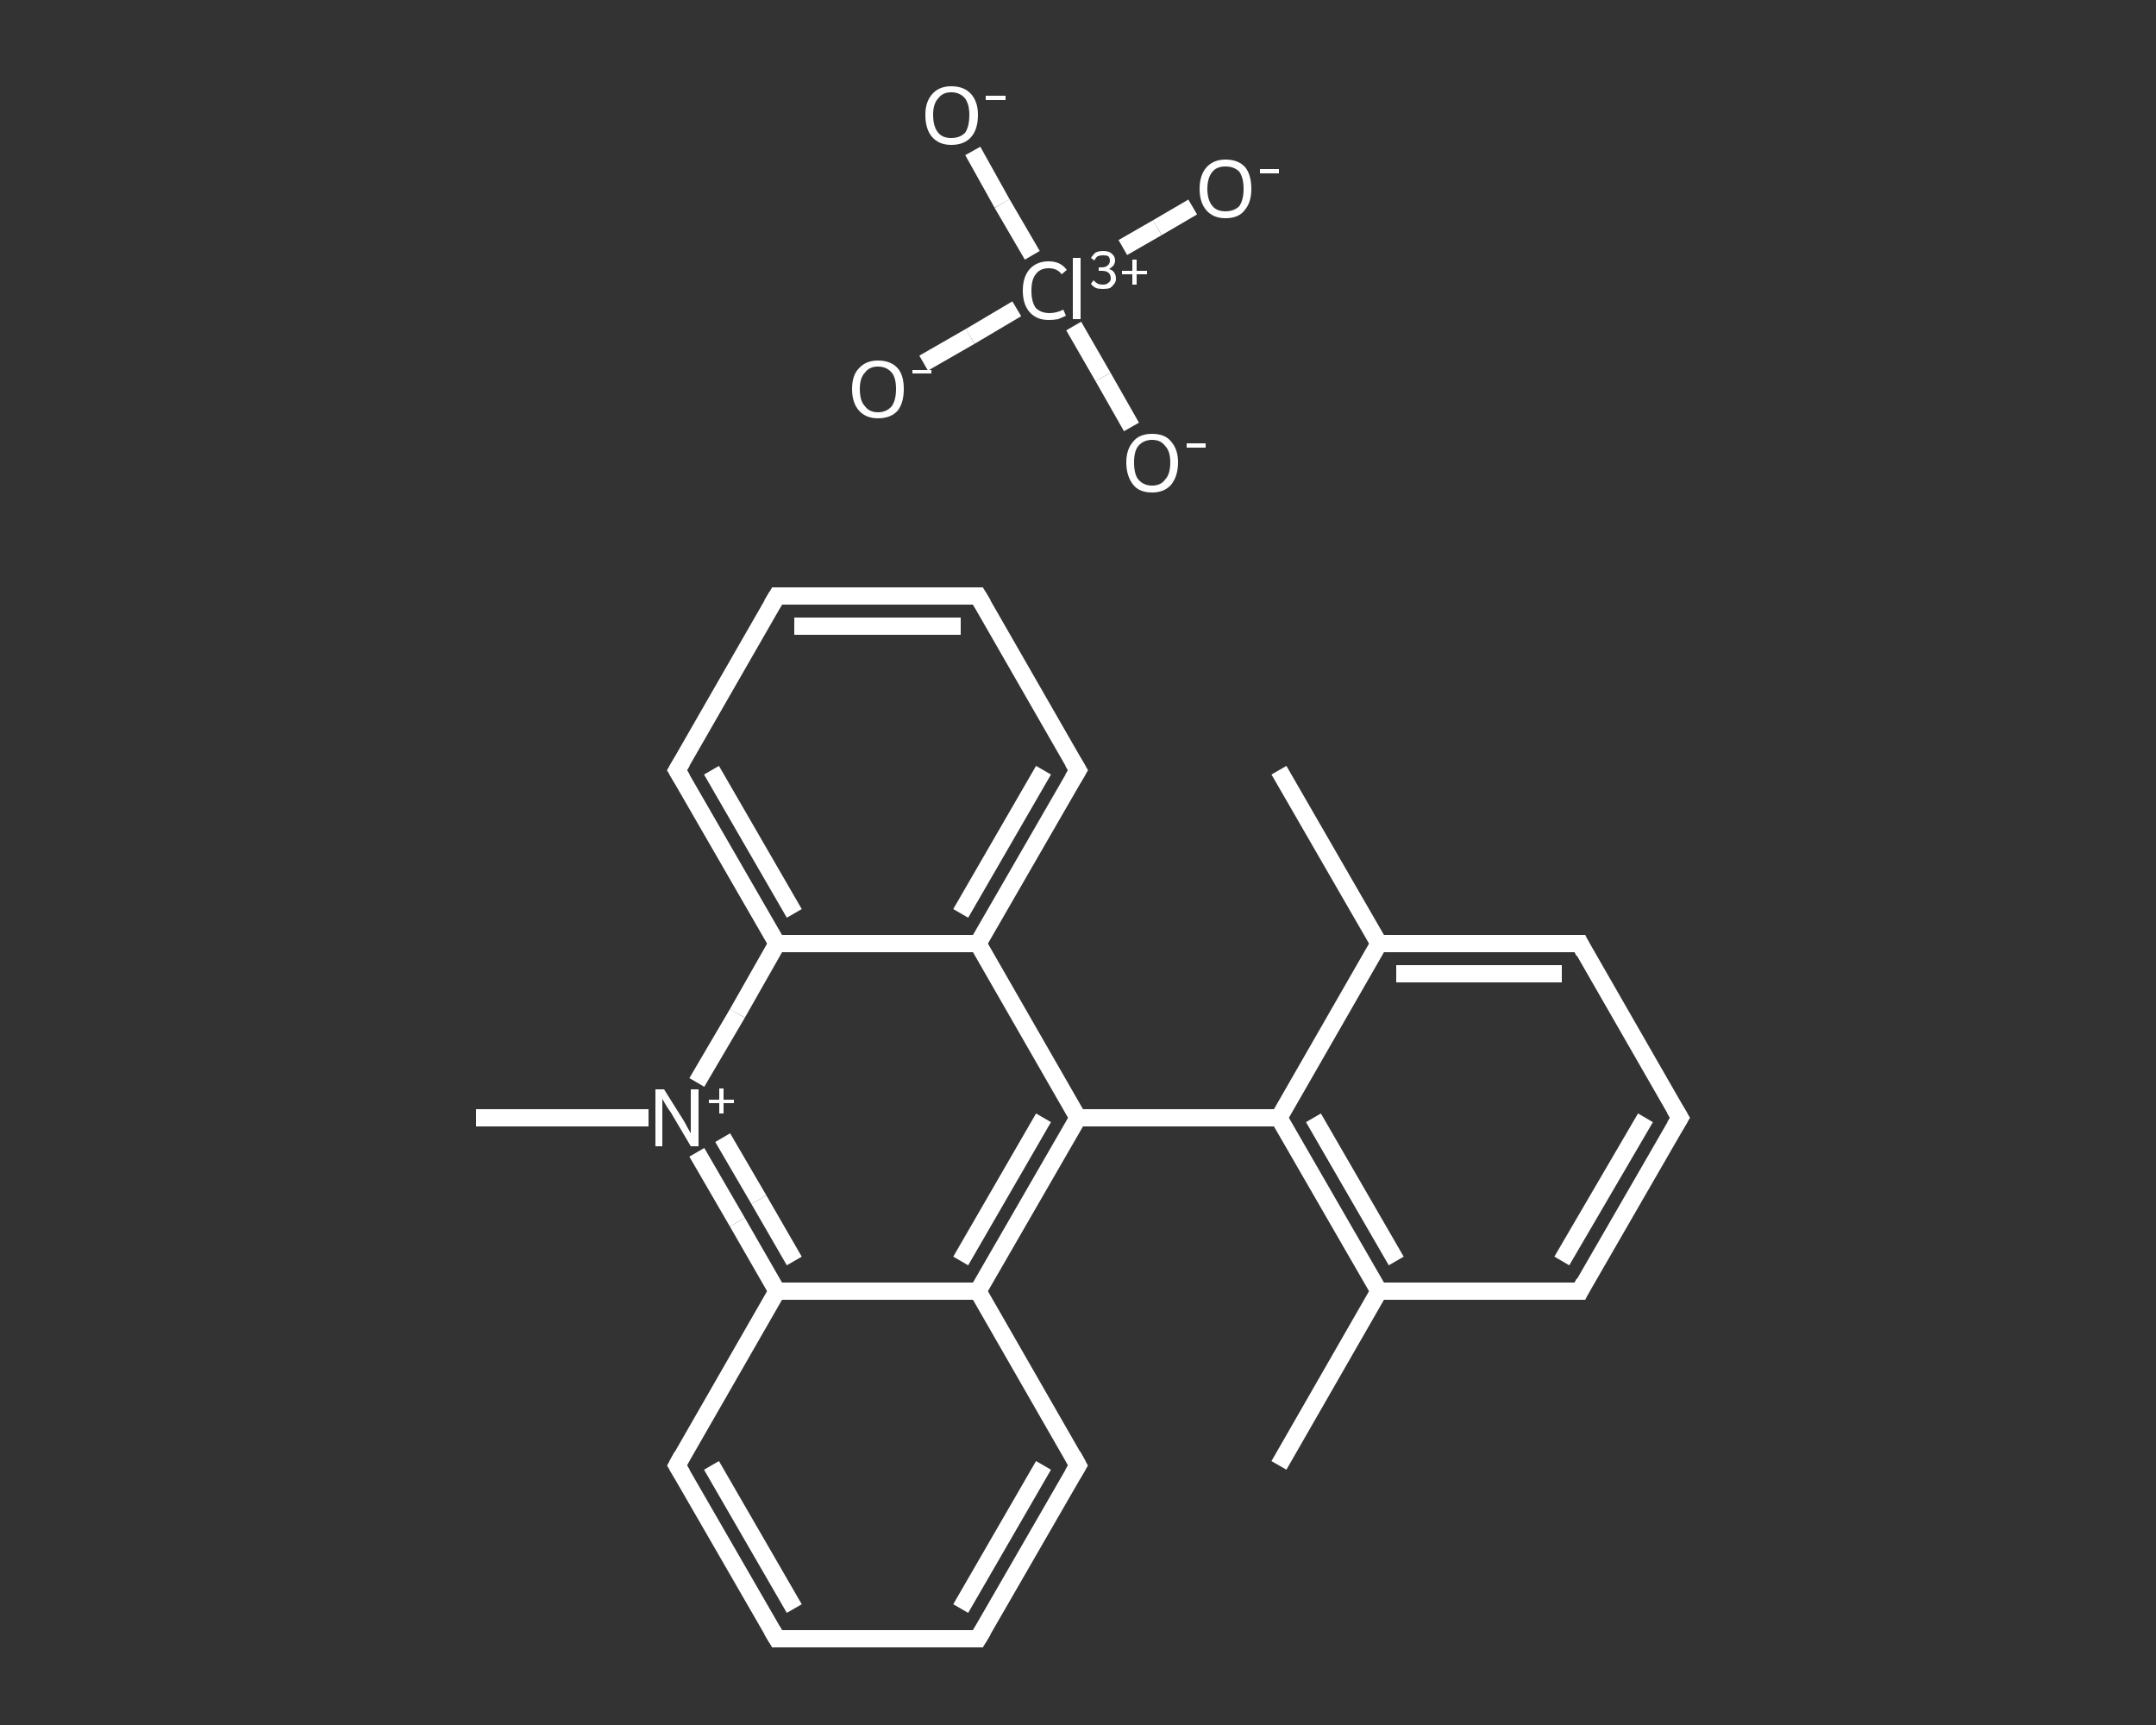 <?xml version='1.0' encoding='iso-8859-1'?>
<svg version='1.1' baseProfile='full'
              xmlns='http://www.w3.org/2000/svg'
                      xmlns:rdkit='http://www.rdkit.org/xml'
                      xmlns:xlink='http://www.w3.org/1999/xlink'
                  xml:space='preserve'
width='250px' height='200px' viewBox='0 0 250 200'>
<rect x="0" y="0" width="250" height="200" fill="#333333" stroke="none"/>
<!-- END OF HEADER -->
<rect style='opacity:1.0;fill:transparent;stroke:none' width='250.0' height='200.0' x='0.0' y='0.0'> </rect>
<path class='bond-0 atom-0 atom-1' d='M 148.3,89.3 L 159.9,109.4' style='fill:none;fill-rule:evenodd;stroke:#FFFFFF;stroke-width:2.0px;stroke-linecap:butt;stroke-linejoin:miter;stroke-opacity:1' />
<path class='bond-1 atom-1 atom-2' d='M 159.9,109.4 L 183.2,109.4' style='fill:none;fill-rule:evenodd;stroke:#FFFFFF;stroke-width:2.0px;stroke-linecap:butt;stroke-linejoin:miter;stroke-opacity:1' />
<path class='bond-1 atom-1 atom-2' d='M 161.9,112.9 L 181.1,112.9' style='fill:none;fill-rule:evenodd;stroke:#FFFFFF;stroke-width:2.0px;stroke-linecap:butt;stroke-linejoin:miter;stroke-opacity:1' />
<path class='bond-2 atom-2 atom-3' d='M 183.2,109.4 L 194.8,129.6' style='fill:none;fill-rule:evenodd;stroke:#FFFFFF;stroke-width:2.0px;stroke-linecap:butt;stroke-linejoin:miter;stroke-opacity:1' />
<path class='bond-3 atom-3 atom-4' d='M 194.8,129.6 L 183.2,149.7' style='fill:none;fill-rule:evenodd;stroke:#FFFFFF;stroke-width:2.0px;stroke-linecap:butt;stroke-linejoin:miter;stroke-opacity:1' />
<path class='bond-3 atom-3 atom-4' d='M 190.8,129.6 L 181.1,146.2' style='fill:none;fill-rule:evenodd;stroke:#FFFFFF;stroke-width:2.0px;stroke-linecap:butt;stroke-linejoin:miter;stroke-opacity:1' />
<path class='bond-4 atom-4 atom-5' d='M 183.2,149.7 L 159.9,149.7' style='fill:none;fill-rule:evenodd;stroke:#FFFFFF;stroke-width:2.0px;stroke-linecap:butt;stroke-linejoin:miter;stroke-opacity:1' />
<path class='bond-5 atom-5 atom-6' d='M 159.9,149.7 L 148.3,169.9' style='fill:none;fill-rule:evenodd;stroke:#FFFFFF;stroke-width:2.0px;stroke-linecap:butt;stroke-linejoin:miter;stroke-opacity:1' />
<path class='bond-6 atom-5 atom-7' d='M 159.9,149.7 L 148.3,129.6' style='fill:none;fill-rule:evenodd;stroke:#FFFFFF;stroke-width:2.0px;stroke-linecap:butt;stroke-linejoin:miter;stroke-opacity:1' />
<path class='bond-6 atom-5 atom-7' d='M 161.9,146.2 L 152.3,129.6' style='fill:none;fill-rule:evenodd;stroke:#FFFFFF;stroke-width:2.0px;stroke-linecap:butt;stroke-linejoin:miter;stroke-opacity:1' />
<path class='bond-7 atom-7 atom-8' d='M 148.3,129.6 L 125.0,129.6' style='fill:none;fill-rule:evenodd;stroke:#FFFFFF;stroke-width:2.0px;stroke-linecap:butt;stroke-linejoin:miter;stroke-opacity:1' />
<path class='bond-8 atom-8 atom-9' d='M 125.0,129.6 L 113.4,109.4' style='fill:none;fill-rule:evenodd;stroke:#FFFFFF;stroke-width:2.0px;stroke-linecap:butt;stroke-linejoin:miter;stroke-opacity:1' />
<path class='bond-9 atom-9 atom-10' d='M 113.4,109.4 L 125.0,89.3' style='fill:none;fill-rule:evenodd;stroke:#FFFFFF;stroke-width:2.0px;stroke-linecap:butt;stroke-linejoin:miter;stroke-opacity:1' />
<path class='bond-9 atom-9 atom-10' d='M 111.4,105.9 L 121.0,89.3' style='fill:none;fill-rule:evenodd;stroke:#FFFFFF;stroke-width:2.0px;stroke-linecap:butt;stroke-linejoin:miter;stroke-opacity:1' />
<path class='bond-10 atom-10 atom-11' d='M 125.0,89.3 L 113.4,69.1' style='fill:none;fill-rule:evenodd;stroke:#FFFFFF;stroke-width:2.0px;stroke-linecap:butt;stroke-linejoin:miter;stroke-opacity:1' />
<path class='bond-11 atom-11 atom-12' d='M 113.4,69.1 L 90.1,69.1' style='fill:none;fill-rule:evenodd;stroke:#FFFFFF;stroke-width:2.0px;stroke-linecap:butt;stroke-linejoin:miter;stroke-opacity:1' />
<path class='bond-11 atom-11 atom-12' d='M 111.4,72.6 L 92.1,72.6' style='fill:none;fill-rule:evenodd;stroke:#FFFFFF;stroke-width:2.0px;stroke-linecap:butt;stroke-linejoin:miter;stroke-opacity:1' />
<path class='bond-12 atom-12 atom-13' d='M 90.1,69.1 L 78.5,89.3' style='fill:none;fill-rule:evenodd;stroke:#FFFFFF;stroke-width:2.0px;stroke-linecap:butt;stroke-linejoin:miter;stroke-opacity:1' />
<path class='bond-13 atom-13 atom-14' d='M 78.5,89.3 L 90.1,109.4' style='fill:none;fill-rule:evenodd;stroke:#FFFFFF;stroke-width:2.0px;stroke-linecap:butt;stroke-linejoin:miter;stroke-opacity:1' />
<path class='bond-13 atom-13 atom-14' d='M 82.5,89.3 L 92.1,105.9' style='fill:none;fill-rule:evenodd;stroke:#FFFFFF;stroke-width:2.0px;stroke-linecap:butt;stroke-linejoin:miter;stroke-opacity:1' />
<path class='bond-14 atom-14 atom-15' d='M 90.1,109.4 L 85.5,117.5' style='fill:none;fill-rule:evenodd;stroke:#FFFFFF;stroke-width:2.0px;stroke-linecap:butt;stroke-linejoin:miter;stroke-opacity:1' />
<path class='bond-14 atom-14 atom-15' d='M 85.5,117.5 L 80.8,125.5' style='fill:none;fill-rule:evenodd;stroke:#FFFFFF;stroke-width:2.0px;stroke-linecap:butt;stroke-linejoin:miter;stroke-opacity:1' />
<path class='bond-15 atom-15 atom-16' d='M 75.2,129.6 L 65.2,129.6' style='fill:none;fill-rule:evenodd;stroke:#FFFFFF;stroke-width:2.0px;stroke-linecap:butt;stroke-linejoin:miter;stroke-opacity:1' />
<path class='bond-15 atom-15 atom-16' d='M 65.2,129.6 L 55.2,129.6' style='fill:none;fill-rule:evenodd;stroke:#FFFFFF;stroke-width:2.0px;stroke-linecap:butt;stroke-linejoin:miter;stroke-opacity:1' />
<path class='bond-16 atom-15 atom-17' d='M 80.8,133.6 L 85.5,141.7' style='fill:none;fill-rule:evenodd;stroke:#FFFFFF;stroke-width:2.0px;stroke-linecap:butt;stroke-linejoin:miter;stroke-opacity:1' />
<path class='bond-16 atom-15 atom-17' d='M 85.5,141.7 L 90.1,149.7' style='fill:none;fill-rule:evenodd;stroke:#FFFFFF;stroke-width:2.0px;stroke-linecap:butt;stroke-linejoin:miter;stroke-opacity:1' />
<path class='bond-16 atom-15 atom-17' d='M 83.8,131.9 L 88.0,139.1' style='fill:none;fill-rule:evenodd;stroke:#FFFFFF;stroke-width:2.0px;stroke-linecap:butt;stroke-linejoin:miter;stroke-opacity:1' />
<path class='bond-16 atom-15 atom-17' d='M 88.0,139.1 L 92.1,146.2' style='fill:none;fill-rule:evenodd;stroke:#FFFFFF;stroke-width:2.0px;stroke-linecap:butt;stroke-linejoin:miter;stroke-opacity:1' />
<path class='bond-17 atom-17 atom-18' d='M 90.1,149.7 L 78.5,169.9' style='fill:none;fill-rule:evenodd;stroke:#FFFFFF;stroke-width:2.0px;stroke-linecap:butt;stroke-linejoin:miter;stroke-opacity:1' />
<path class='bond-18 atom-18 atom-19' d='M 78.5,169.9 L 90.1,190.0' style='fill:none;fill-rule:evenodd;stroke:#FFFFFF;stroke-width:2.0px;stroke-linecap:butt;stroke-linejoin:miter;stroke-opacity:1' />
<path class='bond-18 atom-18 atom-19' d='M 82.5,169.9 L 92.1,186.5' style='fill:none;fill-rule:evenodd;stroke:#FFFFFF;stroke-width:2.0px;stroke-linecap:butt;stroke-linejoin:miter;stroke-opacity:1' />
<path class='bond-19 atom-19 atom-20' d='M 90.1,190.0 L 113.4,190.0' style='fill:none;fill-rule:evenodd;stroke:#FFFFFF;stroke-width:2.0px;stroke-linecap:butt;stroke-linejoin:miter;stroke-opacity:1' />
<path class='bond-20 atom-20 atom-21' d='M 113.4,190.0 L 125.0,169.9' style='fill:none;fill-rule:evenodd;stroke:#FFFFFF;stroke-width:2.0px;stroke-linecap:butt;stroke-linejoin:miter;stroke-opacity:1' />
<path class='bond-20 atom-20 atom-21' d='M 111.4,186.5 L 121.0,169.9' style='fill:none;fill-rule:evenodd;stroke:#FFFFFF;stroke-width:2.0px;stroke-linecap:butt;stroke-linejoin:miter;stroke-opacity:1' />
<path class='bond-21 atom-21 atom-22' d='M 125.0,169.9 L 113.4,149.7' style='fill:none;fill-rule:evenodd;stroke:#FFFFFF;stroke-width:2.0px;stroke-linecap:butt;stroke-linejoin:miter;stroke-opacity:1' />
<path class='bond-22 atom-23 atom-24' d='M 107.1,42.1 L 112.5,39.0' style='fill:none;fill-rule:evenodd;stroke:#FFFFFF;stroke-width:2.0px;stroke-linecap:butt;stroke-linejoin:miter;stroke-opacity:1' />
<path class='bond-22 atom-23 atom-24' d='M 112.5,39.0 L 117.9,35.8' style='fill:none;fill-rule:evenodd;stroke:#FFFFFF;stroke-width:2.0px;stroke-linecap:butt;stroke-linejoin:miter;stroke-opacity:1' />
<path class='bond-23 atom-24 atom-25' d='M 130.2,28.7 L 134.2,26.4' style='fill:none;fill-rule:evenodd;stroke:#FFFFFF;stroke-width:2.0px;stroke-linecap:butt;stroke-linejoin:miter;stroke-opacity:1' />
<path class='bond-23 atom-24 atom-25' d='M 134.2,26.4 L 138.3,24.0' style='fill:none;fill-rule:evenodd;stroke:#FFFFFF;stroke-width:2.0px;stroke-linecap:butt;stroke-linejoin:miter;stroke-opacity:1' />
<path class='bond-24 atom-24 atom-26' d='M 124.5,37.8 L 127.9,43.7' style='fill:none;fill-rule:evenodd;stroke:#FFFFFF;stroke-width:2.0px;stroke-linecap:butt;stroke-linejoin:miter;stroke-opacity:1' />
<path class='bond-24 atom-24 atom-26' d='M 127.9,43.7 L 131.2,49.5' style='fill:none;fill-rule:evenodd;stroke:#FFFFFF;stroke-width:2.0px;stroke-linecap:butt;stroke-linejoin:miter;stroke-opacity:1' />
<path class='bond-25 atom-24 atom-27' d='M 119.7,29.6 L 116.2,23.6' style='fill:none;fill-rule:evenodd;stroke:#FFFFFF;stroke-width:2.0px;stroke-linecap:butt;stroke-linejoin:miter;stroke-opacity:1' />
<path class='bond-25 atom-24 atom-27' d='M 116.2,23.6 L 112.8,17.5' style='fill:none;fill-rule:evenodd;stroke:#FFFFFF;stroke-width:2.0px;stroke-linecap:butt;stroke-linejoin:miter;stroke-opacity:1' />
<path class='bond-26 atom-7 atom-1' d='M 148.3,129.6 L 159.9,109.4' style='fill:none;fill-rule:evenodd;stroke:#FFFFFF;stroke-width:2.0px;stroke-linecap:butt;stroke-linejoin:miter;stroke-opacity:1' />
<path class='bond-27 atom-22 atom-8' d='M 113.4,149.7 L 125.0,129.6' style='fill:none;fill-rule:evenodd;stroke:#FFFFFF;stroke-width:2.0px;stroke-linecap:butt;stroke-linejoin:miter;stroke-opacity:1' />
<path class='bond-27 atom-22 atom-8' d='M 111.4,146.2 L 121.0,129.6' style='fill:none;fill-rule:evenodd;stroke:#FFFFFF;stroke-width:2.0px;stroke-linecap:butt;stroke-linejoin:miter;stroke-opacity:1' />
<path class='bond-28 atom-14 atom-9' d='M 90.1,109.4 L 113.4,109.4' style='fill:none;fill-rule:evenodd;stroke:#FFFFFF;stroke-width:2.0px;stroke-linecap:butt;stroke-linejoin:miter;stroke-opacity:1' />
<path class='bond-29 atom-22 atom-17' d='M 113.4,149.7 L 90.1,149.7' style='fill:none;fill-rule:evenodd;stroke:#FFFFFF;stroke-width:2.0px;stroke-linecap:butt;stroke-linejoin:miter;stroke-opacity:1' />
<path d='M 182.0,109.4 L 183.2,109.4 L 183.7,110.4' style='fill:none;stroke:#FFFFFF;stroke-width:2.0px;stroke-linecap:butt;stroke-linejoin:miter;stroke-opacity:1;' />
<path d='M 194.2,128.6 L 194.8,129.6 L 194.2,130.6' style='fill:none;stroke:#FFFFFF;stroke-width:2.0px;stroke-linecap:butt;stroke-linejoin:miter;stroke-opacity:1;' />
<path d='M 183.7,148.7 L 183.2,149.7 L 182.0,149.7' style='fill:none;stroke:#FFFFFF;stroke-width:2.0px;stroke-linecap:butt;stroke-linejoin:miter;stroke-opacity:1;' />
<path d='M 124.4,90.3 L 125.0,89.3 L 124.4,88.3' style='fill:none;stroke:#FFFFFF;stroke-width:2.0px;stroke-linecap:butt;stroke-linejoin:miter;stroke-opacity:1;' />
<path d='M 114.0,70.1 L 113.4,69.1 L 112.2,69.1' style='fill:none;stroke:#FFFFFF;stroke-width:2.0px;stroke-linecap:butt;stroke-linejoin:miter;stroke-opacity:1;' />
<path d='M 91.3,69.1 L 90.1,69.1 L 89.5,70.1' style='fill:none;stroke:#FFFFFF;stroke-width:2.0px;stroke-linecap:butt;stroke-linejoin:miter;stroke-opacity:1;' />
<path d='M 79.1,88.3 L 78.5,89.3 L 79.1,90.3' style='fill:none;stroke:#FFFFFF;stroke-width:2.0px;stroke-linecap:butt;stroke-linejoin:miter;stroke-opacity:1;' />
<path d='M 79.1,168.8 L 78.5,169.9 L 79.1,170.9' style='fill:none;stroke:#FFFFFF;stroke-width:2.0px;stroke-linecap:butt;stroke-linejoin:miter;stroke-opacity:1;' />
<path d='M 89.5,189.0 L 90.1,190.0 L 91.3,190.0' style='fill:none;stroke:#FFFFFF;stroke-width:2.0px;stroke-linecap:butt;stroke-linejoin:miter;stroke-opacity:1;' />
<path d='M 112.2,190.0 L 113.4,190.0 L 114.0,189.0' style='fill:none;stroke:#FFFFFF;stroke-width:2.0px;stroke-linecap:butt;stroke-linejoin:miter;stroke-opacity:1;' />
<path d='M 124.4,170.9 L 125.0,169.9 L 124.4,168.8' style='fill:none;stroke:#FFFFFF;stroke-width:2.0px;stroke-linecap:butt;stroke-linejoin:miter;stroke-opacity:1;' />
<path class='atom-15' d='M 77.0 126.3
L 79.2 129.8
Q 79.4 130.1, 79.7 130.7
Q 80.1 131.4, 80.1 131.4
L 80.1 126.3
L 81.0 126.3
L 81.0 132.9
L 80.1 132.9
L 77.8 129.0
Q 77.5 128.6, 77.2 128.1
Q 76.9 127.6, 76.8 127.4
L 76.8 132.9
L 76.0 132.9
L 76.0 126.3
L 77.0 126.3
' fill='#FFFFFF'/>
<path class='atom-15' d='M 82.2 127.5
L 83.4 127.5
L 83.4 126.2
L 83.9 126.2
L 83.9 127.5
L 85.1 127.5
L 85.1 127.9
L 83.9 127.9
L 83.9 129.1
L 83.4 129.1
L 83.4 127.9
L 82.2 127.9
L 82.2 127.5
' fill='#FFFFFF'/>
<path class='atom-23' d='M 98.8 45.1
Q 98.8 43.5, 99.6 42.7
Q 100.4 41.8, 101.8 41.8
Q 103.3 41.8, 104.1 42.7
Q 104.8 43.5, 104.8 45.1
Q 104.8 46.7, 104.1 47.6
Q 103.3 48.5, 101.8 48.5
Q 100.4 48.5, 99.6 47.6
Q 98.8 46.7, 98.8 45.1
M 101.8 47.8
Q 102.8 47.8, 103.4 47.1
Q 103.9 46.4, 103.9 45.1
Q 103.9 43.8, 103.4 43.2
Q 102.8 42.5, 101.8 42.5
Q 100.8 42.5, 100.3 43.2
Q 99.7 43.8, 99.7 45.1
Q 99.7 46.5, 100.3 47.1
Q 100.8 47.8, 101.8 47.8
' fill='#FFFFFF'/>
<path class='atom-23' d='M 105.8 42.9
L 108.0 42.9
L 108.0 43.3
L 105.8 43.3
L 105.8 42.9
' fill='#FFFFFF'/>
<path class='atom-24' d='M 118.6 33.7
Q 118.6 32.1, 119.4 31.2
Q 120.2 30.3, 121.6 30.3
Q 123.0 30.3, 123.7 31.3
L 123.1 31.8
Q 122.6 31.1, 121.6 31.1
Q 120.6 31.1, 120.1 31.8
Q 119.6 32.4, 119.6 33.7
Q 119.6 35.0, 120.1 35.7
Q 120.7 36.3, 121.7 36.3
Q 122.5 36.3, 123.3 35.9
L 123.6 36.6
Q 123.2 36.8, 122.7 37.0
Q 122.2 37.1, 121.6 37.1
Q 120.2 37.1, 119.4 36.2
Q 118.6 35.3, 118.6 33.7
' fill='#FFFFFF'/>
<path class='atom-24' d='M 124.4 29.9
L 125.3 29.9
L 125.3 37.0
L 124.4 37.0
L 124.4 29.9
' fill='#FFFFFF'/>
<path class='atom-24' d='M 128.6 31.2
Q 129.0 31.3, 129.2 31.6
Q 129.4 31.9, 129.4 32.3
Q 129.4 32.7, 129.2 32.9
Q 129.0 33.2, 128.7 33.4
Q 128.4 33.5, 127.9 33.5
Q 127.4 33.5, 127.1 33.4
Q 126.7 33.2, 126.5 32.9
L 126.8 32.5
Q 127.1 32.8, 127.3 32.9
Q 127.5 33.0, 127.9 33.0
Q 128.3 33.0, 128.5 32.8
Q 128.8 32.6, 128.8 32.3
Q 128.8 31.8, 128.5 31.6
Q 128.3 31.4, 127.7 31.4
L 127.4 31.4
L 127.4 31.0
L 127.7 31.0
Q 128.2 31.0, 128.4 30.8
Q 128.7 30.6, 128.7 30.2
Q 128.7 29.9, 128.5 29.7
Q 128.3 29.6, 127.9 29.6
Q 127.6 29.6, 127.3 29.7
Q 127.1 29.8, 126.9 30.2
L 126.5 29.9
Q 126.7 29.6, 127.0 29.3
Q 127.4 29.1, 127.9 29.1
Q 128.6 29.1, 128.9 29.4
Q 129.3 29.7, 129.3 30.2
Q 129.3 30.5, 129.1 30.8
Q 128.9 31.0, 128.6 31.2
' fill='#FFFFFF'/>
<path class='atom-24' d='M 130.1 31.4
L 131.3 31.4
L 131.3 30.1
L 131.8 30.1
L 131.8 31.4
L 133.0 31.4
L 133.0 31.8
L 131.8 31.8
L 131.8 33.0
L 131.3 33.0
L 131.3 31.8
L 130.1 31.8
L 130.1 31.4
' fill='#FFFFFF'/>
<path class='atom-25' d='M 139.1 21.9
Q 139.1 20.3, 139.9 19.4
Q 140.7 18.5, 142.1 18.5
Q 143.6 18.5, 144.4 19.4
Q 145.1 20.3, 145.1 21.9
Q 145.1 23.5, 144.3 24.4
Q 143.6 25.3, 142.1 25.3
Q 140.7 25.3, 139.9 24.4
Q 139.1 23.5, 139.1 21.9
M 142.1 24.5
Q 143.1 24.5, 143.7 23.9
Q 144.2 23.2, 144.2 21.9
Q 144.2 20.6, 143.7 19.9
Q 143.1 19.3, 142.1 19.3
Q 141.1 19.3, 140.6 19.9
Q 140.0 20.6, 140.0 21.9
Q 140.0 23.2, 140.6 23.9
Q 141.1 24.5, 142.1 24.5
' fill='#FFFFFF'/>
<path class='atom-25' d='M 146.1 19.6
L 148.3 19.6
L 148.3 20.1
L 146.1 20.1
L 146.1 19.6
' fill='#FFFFFF'/>
<path class='atom-26' d='M 130.6 53.6
Q 130.6 52.1, 131.4 51.2
Q 132.1 50.3, 133.6 50.3
Q 135.1 50.3, 135.8 51.2
Q 136.6 52.1, 136.6 53.6
Q 136.6 55.2, 135.8 56.2
Q 135.0 57.1, 133.6 57.1
Q 132.1 57.1, 131.4 56.2
Q 130.6 55.2, 130.6 53.6
M 133.6 56.3
Q 134.6 56.3, 135.1 55.6
Q 135.7 55.0, 135.7 53.6
Q 135.7 52.3, 135.1 51.7
Q 134.6 51.0, 133.6 51.0
Q 132.6 51.0, 132.0 51.7
Q 131.5 52.3, 131.5 53.6
Q 131.5 55.0, 132.0 55.6
Q 132.6 56.3, 133.6 56.3
' fill='#FFFFFF'/>
<path class='atom-26' d='M 137.6 51.4
L 139.8 51.4
L 139.8 51.9
L 137.6 51.9
L 137.6 51.4
' fill='#FFFFFF'/>
<path class='atom-27' d='M 107.3 13.3
Q 107.3 11.8, 108.1 10.9
Q 108.9 10.0, 110.3 10.0
Q 111.8 10.0, 112.6 10.9
Q 113.4 11.8, 113.4 13.3
Q 113.4 15.0, 112.6 15.9
Q 111.8 16.8, 110.3 16.8
Q 108.9 16.8, 108.1 15.9
Q 107.3 15.0, 107.3 13.3
M 110.3 16.0
Q 111.3 16.0, 111.9 15.4
Q 112.4 14.7, 112.4 13.3
Q 112.4 12.1, 111.9 11.4
Q 111.3 10.7, 110.3 10.7
Q 109.3 10.7, 108.8 11.4
Q 108.2 12.0, 108.2 13.3
Q 108.2 14.7, 108.8 15.4
Q 109.3 16.0, 110.3 16.0
' fill='#FFFFFF'/>
<path class='atom-27' d='M 114.3 11.1
L 116.6 11.1
L 116.6 11.6
L 114.3 11.6
L 114.3 11.1
' fill='#FFFFFF'/>
</svg>
